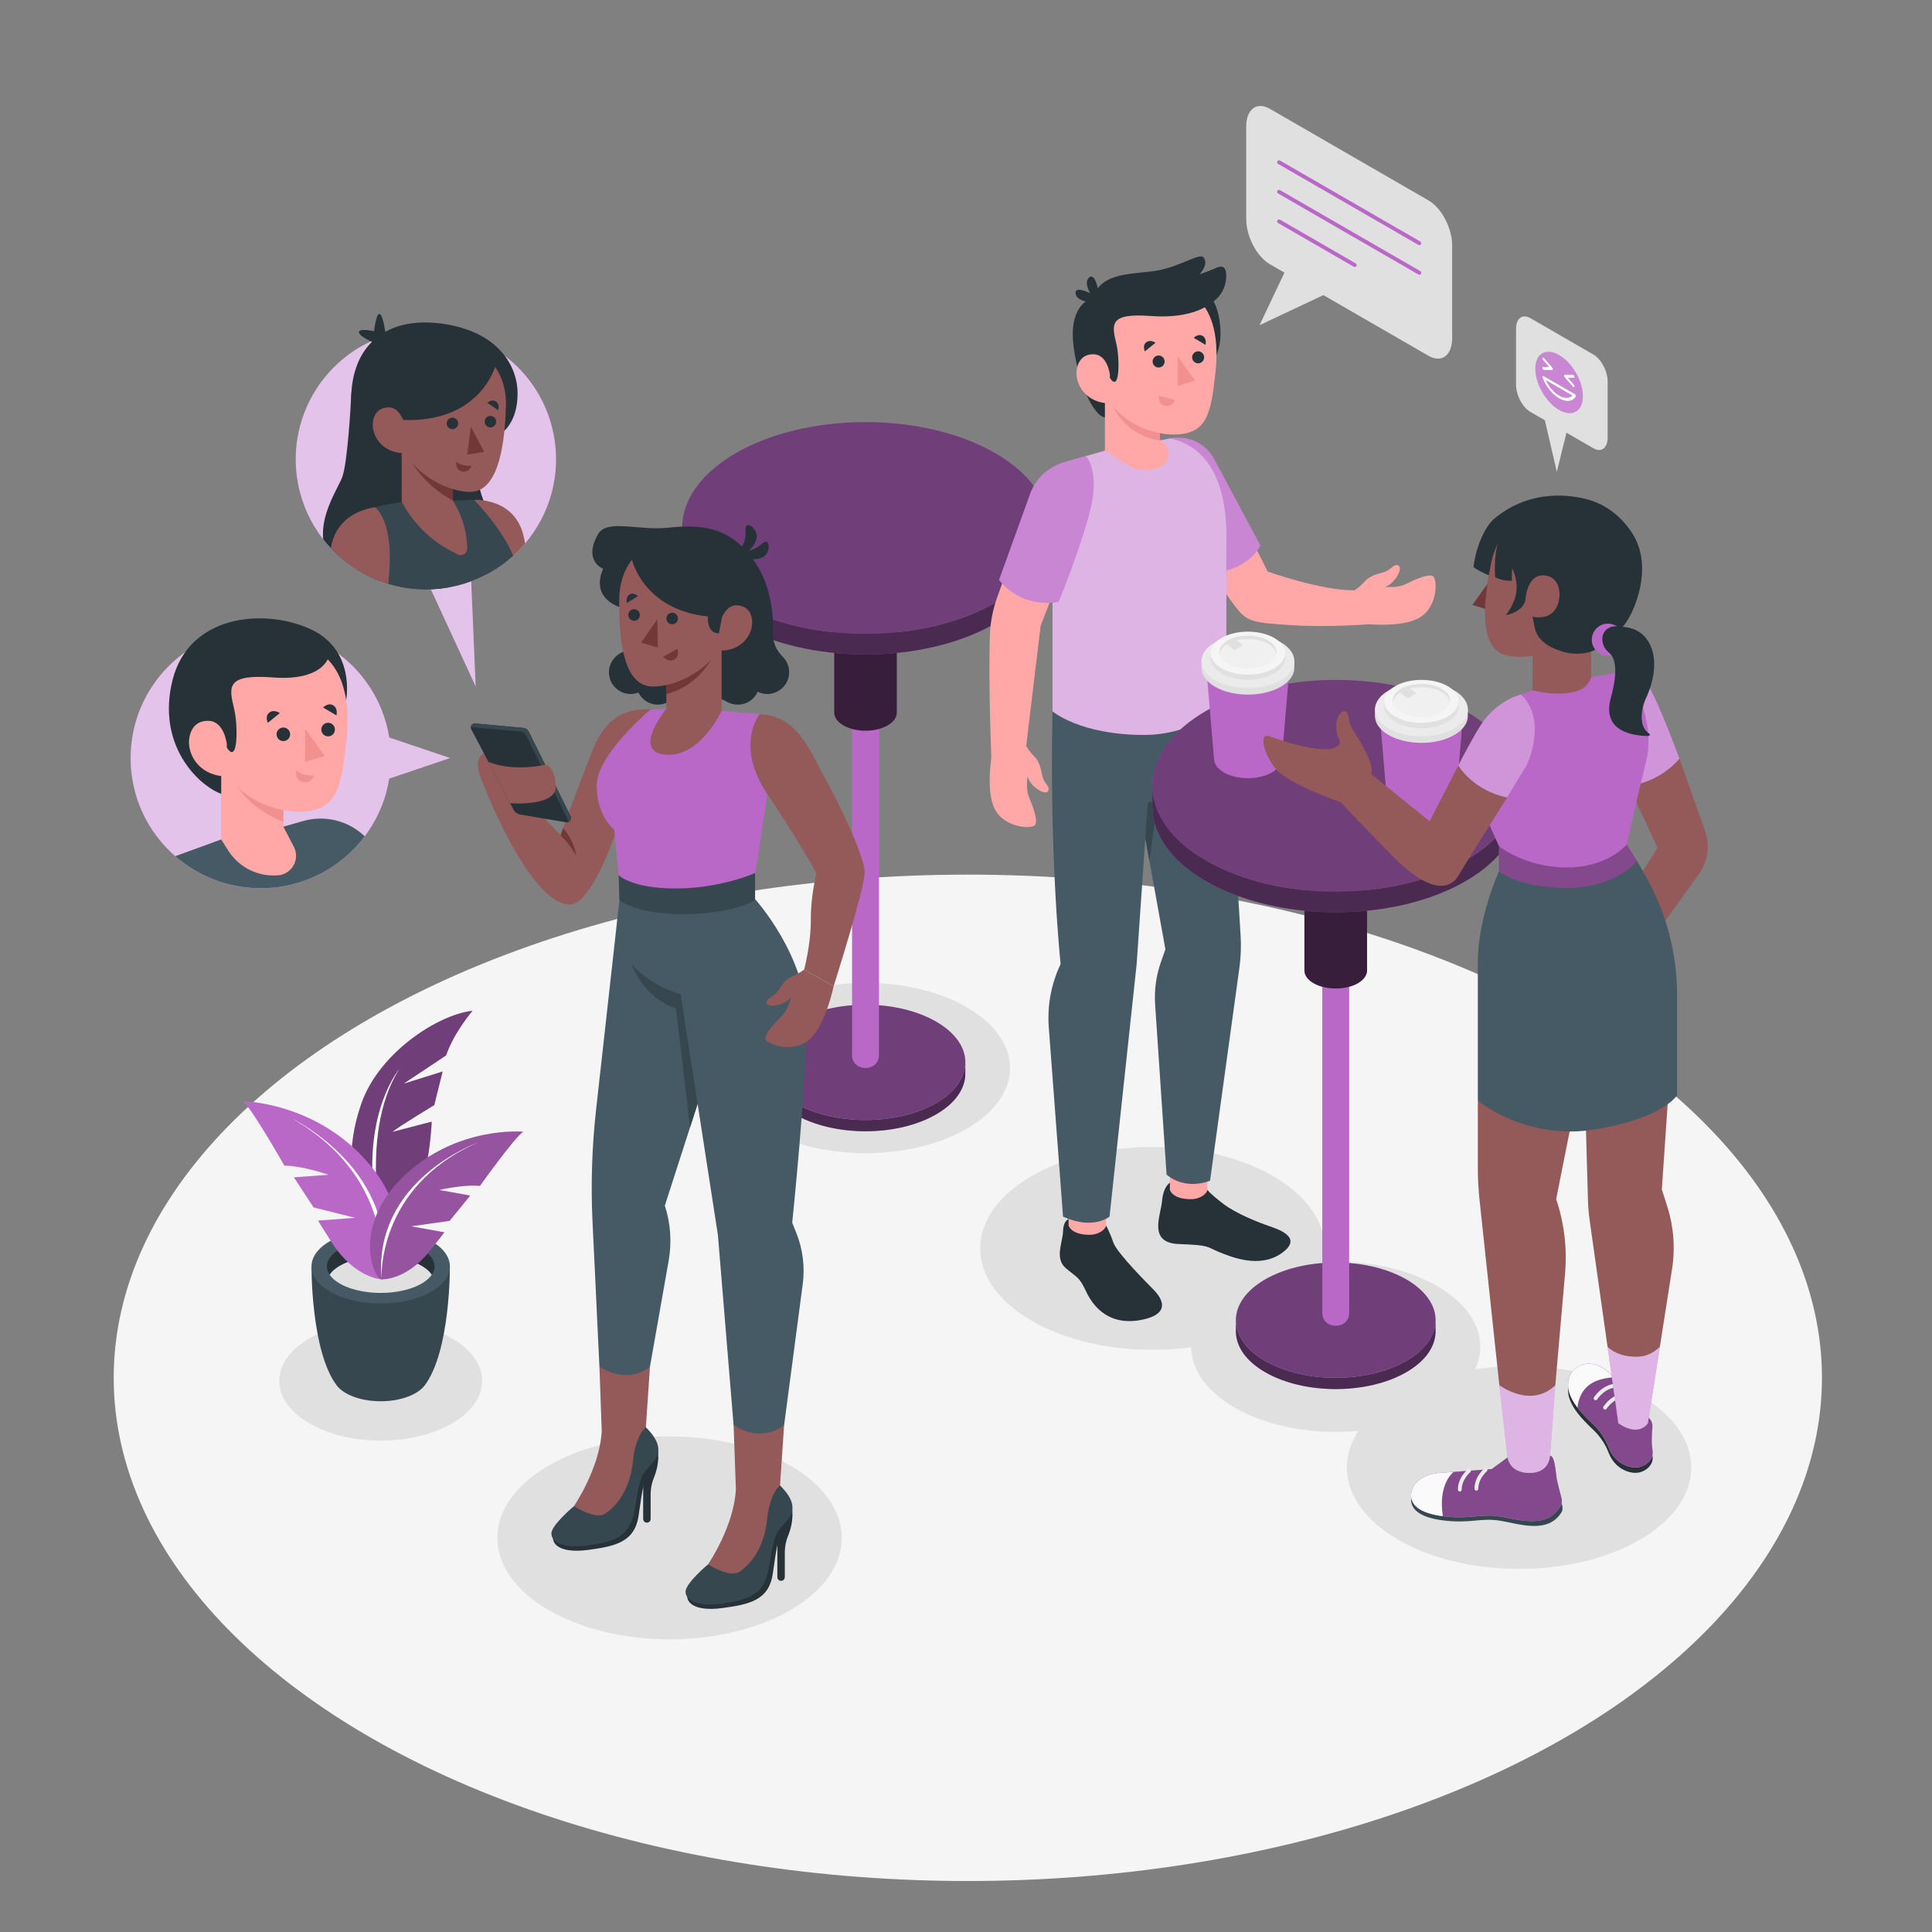 <?xml version="1.0" encoding="utf-8"?>
<!-- Generator: Adobe Illustrator 27.5.0, SVG Export Plug-In . SVG Version: 6.00 Build 0)  -->
<svg version="1.1" xmlns="http://www.w3.org/2000/svg" xmlns:xlink="http://www.w3.org/1999/xlink" x="0px" y="0px"
	 viewBox="0 0 500 500" style="enable-background:new 0 0 500 500;" xml:space="preserve">
<rect x="0" y="0" width="500" height="500" fill="#808080" stroke="none"/>
<g id="Floor">
	<ellipse style="fill:#F5F5F5;" cx="250.475" cy="356.579" rx="221.045" ry="130.228"/>
</g>
<g id="Shadows">
	<ellipse style="fill:#E0E0E0;" cx="98.524" cy="357.37" rx="26.256" ry="15.468"/>
	<ellipse style="fill:#E0E0E0;" cx="173.277" cy="397.995" rx="44.565" ry="26.256"/>
	<ellipse style="fill:#E0E0E0;" cx="298.233" cy="323.091" rx="44.565" ry="26.256"/>
	<ellipse style="fill:#E0E0E0;" cx="345.687" cy="348.533" rx="37.404" ry="22.037"/>
	<ellipse style="fill:#E0E0E0;" cx="393.129" cy="379.776" rx="44.565" ry="26.256"/>
	<ellipse style="fill:#E0E0E0;" cx="223.994" cy="276.398" rx="37.404" ry="22.037"/>
</g>
<g id="Table_1">
	<g>
		<g>
			<path style="fill:#BA68C8;" d="M242.264,285.491c-10.09,5.825-26.449,5.825-36.539,0c-10.09-5.826-10.09-15.27,0-21.096
				c10.09-5.825,26.449-5.825,36.539,0C252.354,270.22,252.354,279.665,242.264,285.491z"/>
			<path style="opacity:0.4;" d="M242.264,285.491c-10.09,5.825-26.449,5.825-36.539,0c-10.09-5.826-10.09-15.27,0-21.096
				c10.09-5.825,26.449-5.825,36.539,0C252.354,270.22,252.354,279.665,242.264,285.491z"/>
			<path style="fill:#BA68C8;" d="M242.264,285.491c-10.09,5.825-26.449,5.825-36.539,0c-5.045-2.913-7.568-6.73-7.568-10.548l0,0
				v3.132h0.009c0.095,3.744,2.61,7.471,7.558,10.328c10.09,5.826,26.449,5.826,36.539,0c5.163-2.981,7.677-6.909,7.556-10.816
				v-2.375C249.705,278.938,247.191,282.646,242.264,285.491z"/>
			<path style="opacity:0.6;" d="M242.264,285.491c-10.09,5.825-26.449,5.825-36.539,0c-5.045-2.913-7.568-6.73-7.568-10.548l0,0
				v3.132h0.009c0.095,3.744,2.61,7.471,7.558,10.328c10.09,5.826,26.449,5.826,36.539,0c5.163-2.981,7.677-6.909,7.556-10.816
				v-2.375C249.705,278.938,247.191,282.646,242.264,285.491z"/>
		</g>
		<g>
			<path style="fill:#BA68C8;" d="M220.514,177.868c0,42.744,0,16.035,0,58.779c0,12.13,0,24.26,0,36.39c0,4.479,6.96,4.486,6.96,0
				c0-42.744,0-83.038,0-95.169C227.474,173.389,220.514,173.382,220.514,177.868L220.514,177.868z"/>
		</g>
		<g>
			<path style="fill:#BA68C8;" d="M215.889,163.266v21.162l0,0c0,1.198,0.791,2.395,2.374,3.309c3.165,1.827,8.297,1.827,11.462,0
				c1.583-0.914,2.374-2.111,2.374-3.309v-21.162H215.889z"/>
			<path style="opacity:0.7;" d="M215.889,163.266v21.162l0,0c0,1.198,0.791,2.395,2.374,3.309c3.165,1.827,8.297,1.827,11.462,0
				c1.583-0.914,2.374-2.111,2.374-3.309v-21.162H215.889z"/>
		</g>
		<g>
			<ellipse style="fill:#BA68C8;" cx="223.994" cy="136.634" rx="47.455" ry="27.398"/>
			<ellipse style="opacity:0.4;" cx="223.994" cy="136.634" rx="47.455" ry="27.398"/>
			<path style="fill:#BA68C8;" d="M257.55,156.007c-18.532,10.7-48.579,10.699-67.111,0c-9.266-5.35-13.899-12.362-13.899-19.373
				l0,0v5.752h0.017c0.175,6.876,4.795,13.722,13.883,18.969c18.532,10.7,48.579,10.7,67.111,0
				c9.483-5.475,14.101-12.691,13.879-19.866v-4.363C271.217,143.973,266.599,150.783,257.55,156.007z"/>
			<path style="opacity:0.6;" d="M257.55,156.007c-18.532,10.7-48.579,10.699-67.111,0c-9.266-5.35-13.899-12.362-13.899-19.373l0,0
				v5.752h0.017c0.175,6.876,4.795,13.722,13.883,18.969c18.532,10.7,48.579,10.7,67.111,0c9.483-5.475,14.101-12.691,13.879-19.866
				v-4.363C271.217,143.973,266.599,150.783,257.55,156.007z"/>
		</g>
	</g>
</g>
<g id="Plant">
	<g>
		<g>
			<path style="fill:#BA68C8;" d="M99.767,323.704c0,0-14.559-14.217-6.273-38.033c4.644-13.348,20.029-23.149,28.793-24.071
				c0,0-4.754,5.478-6.847,11.546l-11.036,7.337l10.144-3.176l-2.16,8.683c0,0-9.436,5.705-10.833,6.95l10.171-2.658
				C111.726,290.282,110.946,314.866,99.767,323.704z"/>
			<path style="opacity:0.4;" d="M99.767,323.704c0,0-14.559-14.217-6.273-38.033c4.644-13.348,20.029-23.149,28.793-24.071
				c0,0-4.754,5.478-6.847,11.546l-11.036,7.337l10.144-3.176l-2.16,8.683c0,0-9.436,5.705-10.833,6.95l10.171-2.658
				C111.726,290.282,110.946,314.866,99.767,323.704z"/>
			<path style="fill:#FFFFFF;" d="M99.767,323.704c0,0-7.539-29.752,3.614-47.101C103.381,276.603,90.307,291.912,99.767,323.704z"
				/>
		</g>
		<path style="fill:#37474F;" d="M116.429,327.732l-17.813-0.223v-0.002l-0.091,0.001l-0.091-0.001v0.002l-17.813,0.223
			c0,0-0.197,21.945,6.561,30.874h0c1.866,2.374,6.242,4.04,11.343,4.04c5.11,0,9.491-1.672,11.352-4.052
			C116.626,349.657,116.429,327.732,116.429,327.732z"/>
		<ellipse style="fill:#455A64;" cx="98.524" cy="327.732" rx="17.905" ry="9.612"/>
		<g>
			<path style="fill:#263238;" d="M98.524,325.182c6.16,0,11.377,1.976,13.215,4.712c0.457-0.681,0.714-1.406,0.714-2.162
				c0-3.797-6.236-6.874-13.928-6.874c-7.692,0-13.928,3.078-13.928,6.874c0,0.756,0.257,1.482,0.714,2.162
				C87.148,327.158,92.364,325.182,98.524,325.182z"/>
			<g>
				<path style="fill:#E0E0E0;" d="M98.524,325.182c-6.16,0-11.377,1.976-13.214,4.712c1.838,2.736,7.054,4.712,13.214,4.712
					c6.16,0,11.377-1.976,13.215-4.712C109.901,327.158,104.685,325.182,98.524,325.182z"/>
			</g>
		</g>
		<g>
			<path style="fill:#BA68C8;" d="M98.743,331.082c0,0-6.9-0.268-12.819-9.432c-2.441-3.779-3.618-5.765-3.618-5.765l9.614-0.716
				l-10.771-2.692l-5.09-7.786l8.945-0.664c0,0-6.662-2.334-11.419-2.364c0,0-8.249-14.572-10.661-16.648
				c0,0,19.024,0.157,32.584,16.19C109.069,317.236,100.755,331.492,98.743,331.082z"/>
			<path style="fill:#FFFFFF;" d="M98.743,331.082c0,0,4.316-25.994-23.225-41.63C75.518,289.452,104.102,303.183,98.743,331.082z"
				/>
		</g>
		<g>
			<path style="fill:#BA68C8;" d="M98.743,331.082c0,0,6.251,0.408,12.454-7.303c2.558-3.18,3.807-4.861,3.807-4.861l-8.606-1.551
				l9.971-1.415l5.325-6.546l-8.008-1.441c0,0,6.231-1.478,10.525-1.058c0,0,8.814-12.37,11.186-14.016
				c0,0-17.179-1.649-30.923,11.539C90.731,317.618,96.89,331.263,98.743,331.082z"/>
			<path style="opacity:0.2;" d="M98.743,331.082c0,0,6.251,0.408,12.454-7.303c2.558-3.18,3.807-4.861,3.807-4.861l-8.606-1.551
				l9.971-1.415l5.325-6.546l-8.008-1.441c0,0,6.231-1.478,10.525-1.058c0,0,8.814-12.37,11.186-14.016
				c0,0-17.179-1.649-30.923,11.539C90.731,317.618,96.89,331.263,98.743,331.082z"/>
			<path style="fill:#FFFFFF;" d="M98.743,331.082c0,0-1.446-23.859,24.874-35.373C123.618,295.709,96.536,305.406,98.743,331.082z"
				/>
		</g>
	</g>
</g>
<g id="Character_2">
	<g>
		<g>
			<path style="fill:#263238;" d="M302.854,306.003c0,0-1.783,0.964-2.111,4.782c-0.328,3.818-3.76,10.893,4.392,11.174
				c8.152,0.281,7.02,0.715,10.339,2.054c3.32,1.338,10.508,4.339,16.225,0.297c5.717-4.042-0.88-6.189-3.263-7.004
				c-2.382-0.815-8.488-3.146-11.964-5.839c-3.477-2.692-4.019-3.543-4.019-3.543L302.854,306.003z"/>
			<path style="fill:#263238;" d="M276.586,315.465c0,0-1.399,0.402-1.47,3.209c-0.071,2.807-2.265,7.028,0.735,9.551
				s3.453,2.205,5.269,6.077c1.816,3.872,6.01,9.117,14.731,7.186c8.721-1.931,3.229-7.168,2.482-7.938
				c-0.747-0.77-9.257-9.209-10.191-11.961c-0.934-2.752-1.905-4.448-1.905-4.448L276.586,315.465z"/>
			<path style="fill:#FFA8A7;" d="M276.543,311.997v5.146c0,0,0.62,2.423,5.403,2.423c2.568,0,4.248-1.527,4.291-2.424v-5.65
				L276.543,311.997z"/>
			<path style="fill:#FFA8A7;" d="M302.76,302.781v5.146c0,0,0.62,2.423,5.403,2.423c2.568,0,4.248-1.527,4.291-2.424v-5.65
				L302.76,302.781z"/>
			<path style="fill:#455A64;" d="M317.385,182.542l3.685,59.523c0.174,2.807,0.068,5.624-0.316,8.41l-7.591,55.082
				c0,0-6.099,2.711-11.258-1.571l-2.96-44.033c-0.249-3.711,0.257-7.434,1.488-10.944l1.169-3.331l-10.649-59.004L317.385,182.542z
				"/>
			<path style="fill:#37474F;" d="M310.079,198.122c0,0-1.799,7.037-10.804,11.388l-1.806,13.269l-3.899-21.604L310.079,198.122z"/>
			<path style="fill:#455A64;" d="M313.013,184.944c0,0,1.263,11.275-7.439,18.565c-4.427,3.709-8.532,4.147-8.532,4.147
				l-2.876,41.843l-7.017,65.367c0,0-4.223,3.529-12.034,0l-3.69-48.992c-0.414-5.5,0.583-11.015,2.896-16.022l0.163-0.353
				c0,0-2.926-27.406-2.099-65.419L313.013,184.944z"/>
		</g>
		<g>
			<path style="fill:#FFA8A7;" d="M324.918,141.654l3.159,6.27c0,0,14.161,5.022,22.525,4.837l3.625,8.798
				c0,0-10.316,0.856-20.165,0.224c-9.849-0.632-11.315-0.879-14.224-4.626c-2.909-3.746-7.239-10.608-7.239-10.608L324.918,141.654
				z"/>
			<path style="fill:#FFA8A7;" d="M350.603,152.76c0,0,1.238-0.832,2.123-1.776c0.885-0.943,1.402-1.9,5.078-2.808
				c2.367-0.585,2.816-2.449,4.097-1.824c1.286,0.627-0.926,4.815-3.475,5.522c0,0,3.252,0.365,5.398-0.727
				c2.146-1.092,5.526-2.577,6.89-2.111c1.365,0.465,1.553,7.997-3.379,10.832c-4.931,2.836-15.102,1.5-15.102,1.5L350.603,152.76z"
				/>
		</g>
		<path style="fill:#BA68C8;" d="M302.884,113.442L302.884,113.442c4.555-0.913,9.17,1.267,11.358,5.365l11.96,22.395
			c0,0-3.212,6.828-13.602,7.166L302.884,113.442z"/>
		<path style="opacity:0.2;fill:#FFFFFF;" d="M302.884,113.442L302.884,113.442c4.555-0.913,9.17,1.267,11.358,5.365l11.96,22.395
			c0,0-3.212,6.828-13.602,7.166L302.884,113.442z"/>
		<path style="fill:#FFA8A7;" d="M272.905,152.727l-3.584,9.204l-3.748,31.117l-9.023,2.854c0,0-0.761-18.72-0.379-31.305
			c0.102-3.367,0.726-6.693,1.857-9.867l2.524-7.087L272.905,152.727z"/>
		<path style="fill:#BA68C8;" d="M285.953,116.629l-11.364,3.255l-2.203,31.727v32.47c0,0,7.069,6.118,23.833,6.118
			c12.395,0,21.165-7.657,21.165-7.657s0-37.228,0-40.888s1.451-24.626-14.5-28.212l-2.733,0.54L285.953,116.629z"/>
		<path style="opacity:0.5;fill:#FFFFFF;" d="M285.953,116.629l-11.364,3.255l-2.203,31.727v32.47c0,0,7.069,6.118,23.833,6.118
			c12.395,0,21.165-7.657,21.165-7.657s0-37.228,0-40.888s1.451-24.626-14.5-28.212l-2.733,0.54L285.953,116.629z"/>
		<path style="fill:#BA68C8;" d="M281.019,118.042c0,0,3.789,3.752,1.058,14.274c-2.732,10.522-8.106,23.435-8.106,23.435
			s-9.095,2.174-15.418-5.673l8.071-22.338c1.408-3.896,4.599-6.881,8.581-8.026L281.019,118.042z"/>
		<path style="opacity:0.2;fill:#FFFFFF;" d="M281.019,118.042c0,0,3.789,3.752,1.058,14.274
			c-2.732,10.522-8.106,23.435-8.106,23.435s-9.095,2.174-15.418-5.673l8.071-22.338c1.408-3.896,4.599-6.881,8.581-8.026
			L281.019,118.042z"/>
		<path style="fill:#FFA8A7;" d="M265.573,193.049c0,0,0.75,1.289,1.635,2.233c0.884,0.944,1.806,1.522,2.474,5.249
			c0.431,2.4,2.262,2.968,1.556,4.207c-0.709,1.243-4.745-1.235-5.286-3.825c0,0-0.575,3.222,0.376,5.434
			c0.951,2.212,2.214,5.681,1.661,7.013c-0.553,1.332-8.08,1.033-10.591-4.072c-2.511-5.104-0.521-15.168-0.521-15.168
			L265.573,193.049z"/>
		<g>
			<path style="fill:#263238;" d="M313.212,76.712c0,0,2.656,2.716,2.656,9.843c0,7.127-5.923,13.317-5.923,13.317V77.054
				L313.212,76.712z"/>
			<path style="fill:#263238;" d="M313.212,78.571c0,0,3.725-1.877,4.101-6.428c0.376-4.551-2.295-2.923-3.221-2.525
				c-0.925,0.398-3.673,1.399-3.673,1.399s2.537-2.637,1.027-4.398c-1.117-1.303-6.499,2.801-13.311,3.604
				c-6.812,0.803-13.345,0.74-15.258,6.832c0,0-6.58,1.323-5.003,12.851c1.577,11.528,6.012,18.184,8.079,18.081L313.212,78.571z"/>
			<g>
				<g>
					<g>
						<path style="fill:#FFA8A7;" d="M285.953,116.629l5.932,3.759c2.681,1.699,6.084,1.769,8.832,0.182l0,0
							c2.293-1.324,2.404-4.593,0.205-6.069l-0.772-0.518V97.579h-14.198V116.629z"/>
					</g>
				</g>
				<path style="fill:#F28F8F;" d="M300.151,113.982c-3.798-0.332-11.043-3.617-13.043-11.625v-4.777h13.043V113.982z"/>
				<path style="fill:#FFA8A7;" d="M303.459,74.305c0,0,13.51,0.514,11.073,22.265c-1.146,10.23-1.987,15.888-10.744,15.888
					c-8.757,0-21.671-6.597-20.838-24.161C283.784,70.733,303.459,74.305,303.459,74.305z"/>
				<polygon style="fill:#F28F8F;" points="304.822,92.239 304.822,99.872 309.291,98.499 				"/>
				<g>
					<path style="fill:#263238;" d="M298.294,93.559c0,0.859,0.696,1.555,1.555,1.555c0.859,0,1.555-0.696,1.555-1.555
						c0-0.859-0.696-1.555-1.555-1.555C298.99,92.004,298.294,92.7,298.294,93.559z"/>
					<path style="fill:#263238;" d="M308.522,92.475c0,0.859,0.696,1.555,1.555,1.555c0.859,0,1.555-0.696,1.555-1.555
						c0-0.859-0.696-1.555-1.555-1.555C309.218,90.92,308.522,91.616,308.522,92.475z"/>
					<path style="fill:#263238;" d="M311.972,89.237l-3.041-1.806c0,0,1.167-1.213,2.329-0.484
						C312.421,87.675,311.972,89.237,311.972,89.237z"/>
					<path style="fill:#263238;" d="M299.039,88.712l-2.743,2.232c0,0-0.736-1.514,0.348-2.353
						C297.728,87.751,299.039,88.712,299.039,88.712z"/>
				</g>
				<path style="fill:#F28F8F;" d="M304.113,103.502c0,0-5.547-1.431-4.188-1.121c0,0-0.286,2.206,1.562,2.627
					C303.334,105.43,304.113,103.502,304.113,103.502z"/>
				<path style="fill:#263238;" d="M313.212,78.571c0,0-4.308,4.039-15.365,3.211c-11.057-0.828-10.092,2.234-8.89,7.403
					c0.83,3.568,0.904,13.032-1.849,8.394h-5.469V86.647c0-7.716,6.255-13.97,13.97-13.97h11.314L313.212,78.571z"/>
				<path style="fill:#FFA8A7;" d="M287.243,97.02c0,0-0.554-5.234-4.186-5.334c-3.988-0.109-4.526,3.73-4.472,5.097
					c0.142,3.589,3.047,7.467,8.456,7.615L287.243,97.02z"/>
			</g>
			<path style="fill:#263238;" d="M282.877,77.054c0,0-2.798-3.714-1-5.251c1.797-1.538,2.625,4.835,2.625,4.835L282.877,77.054z"/>
			<path style="fill:#263238;" d="M283.114,78.282c0,0-4.649-0.064-4.763-2.426c-0.114-2.363,5.43,0.887,5.43,0.887L283.114,78.282z
				"/>
		</g>
	</g>
</g>
<g id="Table_2">
	<g>
		<g>
			<g>
				<ellipse style="fill:#BA68C8;" cx="345.687" cy="341.662" rx="25.837" ry="14.917"/>
				<ellipse style="opacity:0.4;" cx="345.687" cy="341.662" rx="25.837" ry="14.917"/>
				<path style="fill:#BA68C8;" d="M363.957,352.21c-10.09,5.825-26.449,5.825-36.539,0c-5.045-2.913-7.568-6.73-7.568-10.548h0
					v3.132h0.009c0.095,3.744,2.611,7.471,7.558,10.328c10.09,5.826,26.449,5.826,36.539,0c5.163-2.981,7.677-6.91,7.556-10.816
					v-2.375C371.398,345.658,368.884,349.365,363.957,352.21z"/>
				<path style="opacity:0.6;" d="M363.957,352.21c-10.09,5.825-26.449,5.825-36.539,0c-5.045-2.913-7.568-6.73-7.568-10.548h0
					v3.132h0.009c0.095,3.744,2.611,7.471,7.558,10.328c10.09,5.826,26.449,5.826,36.539,0c5.163-2.981,7.677-6.91,7.556-10.816
					v-2.375C371.398,345.658,368.884,349.365,363.957,352.21z"/>
			</g>
			<g>
				<path style="fill:#BA68C8;" d="M342.207,244.587c0,42.744,0,16.035,0,58.779c0,12.13,0,24.26,0,36.39c0,4.479,6.96,4.486,6.96,0
					c0-42.744,0-83.038,0-95.168C349.167,240.109,342.207,240.101,342.207,244.587L342.207,244.587z"/>
			</g>
			<g>
				<path style="fill:#BA68C8;" d="M337.582,229.985v21.162l0,0c0,1.198,0.791,2.395,2.374,3.309c3.165,1.828,8.297,1.828,11.462,0
					c1.583-0.914,2.374-2.111,2.374-3.309v-21.162H337.582z"/>
				<path style="opacity:0.7;" d="M337.582,229.985v21.162l0,0c0,1.198,0.791,2.395,2.374,3.309c3.165,1.828,8.297,1.828,11.462,0
					c1.583-0.914,2.374-2.111,2.374-3.309v-21.162H337.582z"/>
			</g>
			<g>
				<ellipse style="fill:#BA68C8;" cx="345.687" cy="203.353" rx="47.455" ry="27.398"/>
				<ellipse style="opacity:0.4;" cx="345.687" cy="203.353" rx="47.455" ry="27.398"/>
				<path style="fill:#BA68C8;" d="M379.243,222.726c-18.532,10.699-48.579,10.699-67.111,0
					c-9.266-5.35-13.899-12.362-13.899-19.373h0v5.752h0.017c0.175,6.876,4.795,13.722,13.883,18.968
					c18.532,10.7,48.579,10.7,67.111,0c9.483-5.475,14.101-12.691,13.879-19.866v-4.363
					C392.91,210.692,388.292,217.502,379.243,222.726z"/>
				<path style="opacity:0.6;" d="M379.243,222.726c-18.532,10.699-48.579,10.699-67.111,0c-9.266-5.35-13.899-12.362-13.899-19.373
					h0v5.752h0.017c0.175,6.876,4.795,13.722,13.883,18.968c18.532,10.7,48.579,10.7,67.111,0
					c9.483-5.475,14.101-12.691,13.879-19.866v-4.363C392.91,210.692,388.292,217.502,379.243,222.726z"/>
			</g>
		</g>
		<g>
			<path style="fill:#BA68C8;" d="M333.616,174.041h-10.62h-10.701l1.913,22.571h0.008c0.112,1.202,0.954,2.385,2.544,3.304
				c3.422,1.976,8.971,1.976,12.394,0c1.59-0.918,2.432-2.102,2.544-3.304h0.006L333.616,174.041z"/>
			<g>
				<path style="fill:#E0E0E0;" d="M334.98,172.808v-1.788h-0.421c-0.528-1.137-1.554-2.214-3.1-3.106
					c-4.696-2.711-12.309-2.711-17.005,0c-1.546,0.893-2.572,1.969-3.1,3.106h-0.422v1.802c0,1.777,1.174,3.553,3.522,4.909
					c4.696,2.711,12.309,2.711,17.005,0C333.813,176.372,334.986,174.589,334.98,172.808z"/>
				<path style="fill:#EBEBEB;" d="M331.459,176.034c-4.696,2.711-12.309,2.711-17.005,0c-4.696-2.711-4.696-7.107,0-9.818
					c4.696-2.711,12.309-2.711,17.005,0C336.155,168.927,336.155,173.323,331.459,176.034z"/>
				<path style="fill:#E0E0E0;" d="M332.59,170.381v-1.433h-0.337c-0.423-0.911-1.245-1.774-2.484-2.489
					c-3.762-2.172-9.863-2.172-13.625,0c-1.239,0.715-2.061,1.578-2.484,2.489h-0.338v1.444c0,1.424,0.941,2.847,2.822,3.933
					c3.763,2.172,9.863,2.172,13.625,0C331.655,173.237,332.595,171.808,332.59,170.381z"/>
				<path style="fill:#F5F5F5;" d="M329.769,172.966c-3.763,2.172-9.863,2.172-13.625,0c-3.763-2.172-3.763-5.694,0-7.867
					c3.762-2.172,9.863-2.172,13.625,0C333.532,167.272,333.532,170.794,329.769,172.966z"/>
				<path style="fill:#F0F0F0;" d="M328.197,171.819c-2.889,1.671-7.589,1.671-10.489,0c-2.803-1.617-2.9-4.204-0.291-5.875
					c0.097-0.065,0.194-0.129,0.291-0.183c0.604-0.345,1.294-0.625,2.027-0.83c2.76-0.765,6.177-0.496,8.462,0.83
					C331.097,167.432,331.097,170.148,328.197,171.819z"/>
				<path style="fill:#E0E0E0;" d="M317.711,166.624c2.897-1.672,7.594-1.672,10.49,0c1.259,0.727,1.969,1.65,2.134,2.598
					c0.215-1.235-0.496-2.513-2.134-3.458c-2.897-1.672-7.594-1.672-10.49,0c-1.638,0.946-2.348,2.224-2.134,3.458
					C315.742,168.274,316.452,167.351,317.711,166.624z"/>
				<path style="fill:#E0E0E0;" d="M321.676,166.915l-2.156,1.369l-2.102-1.509v-0.83c0.097-0.065,0.194-0.129,0.291-0.183
					c0.604-0.345,1.294-0.625,2.027-0.83v0.625L321.676,166.915z"/>
			</g>
		</g>
		<g>
			<path style="fill:#BA68C8;" d="M378.519,186.526h-10.62h-10.701l1.913,22.571h0.008c0.112,1.202,0.954,2.385,2.544,3.304
				c3.422,1.976,8.971,1.976,12.394,0c1.59-0.918,2.432-2.102,2.544-3.304h0.006L378.519,186.526z"/>
			<g>
				<path style="fill:#E0E0E0;" d="M379.882,185.293v-1.788h-0.421c-0.528-1.137-1.554-2.214-3.1-3.106
					c-4.696-2.711-12.309-2.711-17.005,0c-1.546,0.893-2.572,1.969-3.1,3.106h-0.422v1.802c0,1.777,1.174,3.553,3.522,4.909
					c4.696,2.711,12.309,2.711,17.005,0C378.716,188.857,379.889,187.074,379.882,185.293z"/>
				<ellipse style="fill:#EBEBEB;" cx="367.859" cy="183.61" rx="12.024" ry="6.942"/>
				<path style="fill:#E0E0E0;" d="M377.493,182.866v-1.433h-0.337c-0.423-0.911-1.245-1.774-2.484-2.489
					c-3.763-2.172-9.863-2.172-13.625,0c-1.239,0.715-2.061,1.578-2.484,2.489h-0.338v1.444c0,1.424,0.941,2.847,2.822,3.933
					c3.763,2.172,9.863,2.172,13.625,0C376.558,185.722,377.498,184.294,377.493,182.866z"/>
				<path style="fill:#F5F5F5;" d="M374.672,185.451c-3.763,2.172-9.863,2.172-13.625,0c-3.763-2.172-3.763-5.694,0-7.867
					c3.763-2.172,9.863-2.172,13.625,0C378.435,179.757,378.435,183.279,374.672,185.451z"/>
				<path style="fill:#F0F0F0;" d="M373.1,184.304c-2.889,1.671-7.589,1.671-10.489,0c-2.803-1.617-2.9-4.204-0.291-5.875
					c0.097-0.065,0.194-0.129,0.291-0.183c0.604-0.345,1.294-0.625,2.027-0.83c2.76-0.765,6.177-0.496,8.462,0.83
					C376,179.917,376,182.634,373.1,184.304z"/>
				<path style="fill:#E0E0E0;" d="M362.614,179.11c2.897-1.672,7.594-1.672,10.49,0c1.259,0.727,1.969,1.65,2.134,2.598
					c0.215-1.235-0.496-2.513-2.134-3.458c-2.897-1.672-7.594-1.672-10.49,0c-1.638,0.946-2.348,2.224-2.134,3.458
					C360.645,180.759,361.355,179.836,362.614,179.11z"/>
				<path style="fill:#E0E0E0;" d="M366.579,179.4l-2.156,1.369l-2.102-1.509v-0.83c0.097-0.065,0.194-0.129,0.291-0.183
					c0.604-0.345,1.294-0.625,2.027-0.83v0.625L366.579,179.4z"/>
			</g>
		</g>
	</g>
</g>
<g id="Character_3">
	<g>
		<path style="fill:#945959;" d="M434.634,196.317l6.611,18.659c1.346,3.8,0.744,8.019-1.612,11.29l-10.048,13.949l-7.182-10.467
			l6.575-10.342l-5.872-12.629v-4.907L434.634,196.317z"/>
		<path style="fill:#BA68C8;" d="M419.017,174.041c0,0,5.036-0.497,7.599,3.499c2.564,3.996,8.017,18.778,8.017,18.778
			s-4.438,5.858-12.711,6.971L419.017,174.041z"/>
		<path style="opacity:0.3;fill:#FFFFFF;" d="M419.017,174.041c0,0,5.036-0.497,7.599,3.499c2.564,3.996,8.017,18.778,8.017,18.778
			s-4.438,5.858-12.711,6.971L419.017,174.041z"/>
		<g>
			<g>
				<path style="fill:#263238;" d="M427.42,377.261c-0.632,1.379-2.353,2.514-4.15,2.514c-1.796,0-5.331-1.025-6.969-5.234
					c-1.638-4.209-4.254-6.106-4.945-6.84c-1.049-1.117-5.075-4.755-5.498-8.606c-0.027,0.242-0.042,0.494-0.042,0.758
					c0,4.084,4.433,8.073,5.54,9.252c0.69,0.734,3.306,2.632,4.945,6.84c1.639,4.209,5.173,5.234,6.969,5.234
					c1.796,0,3.518-1.135,4.15-2.514c0.364-0.795,0.326-1.326,0.23-2.11C427.605,376.776,427.539,377.003,427.42,377.261z"/>
			</g>
			<g>
				<path style="fill:#BA68C8;" d="M426.694,366.92l0.211,0.233c0.537,0.593,0.803,1.377,0.733,2.174
					c-0.076,0.872-0.159,2.124-0.159,3.475c0,2.521,0.573,3.08-0.059,4.459c-0.632,1.379-2.353,2.514-4.15,2.514
					c-1.796,0-5.331-1.025-6.969-5.234c-1.639-4.209-4.255-6.106-4.945-6.84c-1.108-1.179-5.541-5.168-5.541-9.252
					s3.383-5.533,5.404-5.533c2.021,0,4.715,1.188,6.811,4.219C420.127,360.166,426.694,366.92,426.694,366.92z"/>
			</g>
			<g style="opacity:0.3;">
				<path d="M426.694,366.92l0.211,0.233c0.537,0.593,0.803,1.377,0.733,2.174c-0.076,0.872-0.159,2.124-0.159,3.475
					c0,2.521,0.573,3.08-0.059,4.459c-0.632,1.379-2.353,2.514-4.15,2.514c-1.796,0-5.331-1.025-6.969-5.234
					c-1.639-4.209-4.255-6.106-4.945-6.84c-1.108-1.179-5.541-5.168-5.541-9.252s3.383-5.533,5.404-5.533
					c2.021,0,4.715,1.188,6.811,4.219C420.127,360.166,426.694,366.92,426.694,366.92z"/>
			</g>
			<path style="fill:#EBEBEB;" d="M412.941,362.38c-0.09,0-0.181-0.024-0.263-0.076c-0.23-0.145-0.299-0.45-0.154-0.68
				c0.101-0.16,2.531-3.927,6.678-3.506c0.271,0.028,0.468,0.27,0.441,0.541c-0.028,0.271-0.273,0.464-0.541,0.441
				c-3.553-0.364-5.723,3.017-5.745,3.051C413.265,362.299,413.104,362.38,412.941,362.38z"/>
			<path style="fill:#EBEBEB;" d="M415.384,364.795c-0.09,0-0.181-0.024-0.263-0.076c-0.23-0.145-0.299-0.45-0.154-0.68
				c0.102-0.161,2.526-3.925,6.678-3.506c0.271,0.028,0.468,0.27,0.441,0.541s-0.27,0.465-0.541,0.441
				c-3.546-0.366-5.723,3.017-5.745,3.051C415.708,364.713,415.548,364.795,415.384,364.795z"/>
			<path style="fill:#FAFAFA;" d="M417.516,356.467c-2.01-2.525-4.435-3.551-6.296-3.551c-2.021,0-5.404,1.45-5.404,5.533
				c0,2.1,1.173,4.172,2.462,5.853c0.045-0.921,0.486-5.107,4.738-6.868C414.533,356.806,416.092,356.539,417.516,356.467z"/>
			<path style="fill:#945959;" d="M431.48,312.199l-1.4-4.386l2.525-36.903l-22.562,7.542l0.924,32.259
				c0.049,1.707,0.193,3.41,0.432,5.101l4.639,32.789c0.811,0.798,3.097,2.572,7.433,2.572c2.953,0,4.909-1.358,6.105-2.64
				l3.152-20.117C433.578,322.987,433.15,317.434,431.48,312.199z"/>
			<path style="fill:#BA68C8;" d="M423.47,351.173c-4.336,0-6.622-1.774-7.433-2.572l2.793,19.739c5.439,3.722,7.642,0,7.642,0
				l3.103-19.808C428.38,349.815,426.424,351.173,423.47,351.173z"/>
			<path style="opacity:0.5;fill:#FFFFFF;" d="M423.47,351.173c-4.336,0-6.622-1.774-7.433-2.572l2.793,19.739
				c5.439,3.722,7.642,0,7.642,0l3.103-19.808C428.38,349.815,426.424,351.173,423.47,351.173z"/>
		</g>
		<g>
			<path style="fill:#BA68C8;" d="M390.153,377.182l-4.091,3.002c0,0-10.384,0.805-13.308,0.978
				c-2.924,0.173-6.617,1.514-7.417,4.686c-0.696,2.759,0.82,5.617,8.071,6.54c7.25,0.923,9.749-0.769,14.998,0.123
				c4.97,0.844,11.994,3.137,15.447-2.682c0.365-0.615,0.465-1.355,0.283-2.046c-0.393-1.489-1.106-4.236-1.271-5.201
				c-0.23-1.35-0.436-5.858-1.716-5.858C399.868,376.725,390.153,377.182,390.153,377.182z"/>
			<path style="opacity:0.3;" d="M390.153,377.182l-4.091,3.002c0,0-10.384,0.805-13.308,0.978
				c-2.924,0.173-6.617,1.514-7.417,4.686c-0.696,2.759,0.82,5.617,8.071,6.54c7.25,0.923,9.749-0.769,14.998,0.123
				c4.97,0.844,11.994,3.137,15.447-2.682c0.365-0.615,0.465-1.355,0.283-2.046c-0.393-1.489-1.106-4.236-1.271-5.201
				c-0.23-1.35-0.436-5.858-1.716-5.858C399.868,376.725,390.153,377.182,390.153,377.182z"/>
			<path style="fill:#37474F;" d="M404.163,388.982c-0.058,0.296-0.155,0.584-0.311,0.847c-3.453,5.819-10.477,3.526-15.447,2.682
				c-5.249-0.892-7.747,0.8-14.998-0.123c-5.766-0.734-7.898-2.692-8.183-4.851c-0.325,2.559,1.467,5.074,8.183,5.929
				c7.25,0.923,9.749-0.769,14.998,0.123c4.97,0.844,12.334,3.477,15.787-2.342C404.538,390.664,404.34,389.673,404.163,388.982z"/>
			<path style="fill:#BA68C8;" d="M388.026,358.482l2.126,18.699c0,0,0.413,4.027,5.688,4.027s5.307-4.484,5.307-4.484l1.365-18.242
				H388.026z"/>
			<path style="opacity:0.5;fill:#FFFFFF;" d="M388.026,358.482l2.126,18.699c0,0,0.413,4.027,5.688,4.027s5.307-4.484,5.307-4.484
				l1.365-18.242H388.026z"/>
			<path style="fill:#945959;" d="M382.457,284.963v17.165c0,2.815,0.15,5.628,0.449,8.428l5.121,47.927c0,0,8.143,6.157,14.487,0
				l2.519-28.891c0.567-6.506-0.215-13.06-2.298-19.25l0,0l5.048-25.379H382.457z"/>
			<path style="fill:#FAFAFA;" d="M376.227,380.925c-1.452,0.105-2.714,0.193-3.473,0.237c-2.924,0.173-6.617,1.514-7.417,4.686
				c-0.696,2.759,0.82,5.617,8.071,6.54C372.095,383.831,376.226,380.925,376.227,380.925z"/>
			<path style="fill:#EBEBEB;" d="M377.796,386c-0.272,0-0.493-0.221-0.493-0.493c0-3.111,2.449-5.166,2.554-5.251
				c0.209-0.172,0.519-0.144,0.693,0.067c0.173,0.209,0.144,0.521-0.065,0.694c-0.022,0.019-2.195,1.853-2.195,4.491
				C378.289,385.779,378.068,386,377.796,386z"/>
			<path style="fill:#EBEBEB;" d="M382.09,385.771c-0.272,0-0.493-0.221-0.493-0.493c0-3.111,2.449-5.165,2.554-5.251
				c0.209-0.172,0.519-0.144,0.693,0.067c0.173,0.209,0.144,0.521-0.065,0.694c-0.022,0.019-2.195,1.853-2.195,4.49
				C382.583,385.55,382.363,385.771,382.09,385.771z"/>
		</g>
		<path style="fill:#455A64;" d="M387.934,225.441c0,0-5.477,12.097-5.477,23.474c0,11.377,0,35.936,0,35.936
			s12.453,10.393,30.301,7.451c17.848-2.942,21.263-8.854,21.263-8.854v-26.032c0-10.671-2.76-21.16-8.012-30.449l-2.389-4.226
			L387.934,225.441z"/>
		<path style="fill:#BA68C8;" d="M387.934,218.994v6.448c0,0,4.838,4.308,17.656,4.308c12.819,0,18.03-7.009,18.03-7.009
			l-2.647-4.18L387.934,218.994z"/>
		<path style="opacity:0.3;" d="M387.934,218.994v6.448c0,0,4.838,4.308,17.656,4.308c12.819,0,18.03-7.009,18.03-7.009l-2.647-4.18
			L387.934,218.994z"/>
		<path style="fill:#BA68C8;" d="M396.64,178.636l-4.616,1.635l-7.961,17.267v12.805l3.871,8.65c0,0,6.769,5.504,17.485,5.504
			c10.816,0,15.554-5.938,15.554-5.938s2.94-13.09,5.039-21.456c2.099-8.366-1.512-20.048-6.994-23.063l-7.245,1.192L396.64,178.636
			z"/>
		<path style="fill:#945959;" d="M390.047,206.388c0,0-10.929,17.307-12.627,20.272c-1.698,2.965-6.573,5.502-16.942-5.019
			c-10.369-10.521-13.483-13.992-13.483-13.992s-13.619-4.762-16.797-8.596c-3.177-3.834-4.436-9.439-1.816-8.553
			c2.62,0.886,16.86,6.028,18.47,1.655c0,0-1.04-1.992-1.04-4.156c0-2.164,0.937-3.926,2.151-3.926c1.214,0,0.851,2.17,1.703,3.926
			c0.852,1.756,6.147,8.962,5.245,12.378l15.074,12.171l7.435-14.452L390.047,206.388z"/>
		<path style="fill:#945959;" d="M408.226,178.81c-5.239,1.669-11.586-0.174-11.586-0.174v-17.715h15.132v14.312
			C411.772,175.233,411.184,177.868,408.226,178.81z"/>
		<polygon style="fill:#703838;" points="385.753,149.994 385.753,157.999 381.066,156.56 		"/>
		<path style="fill:#263238;" d="M410.447,129.159c-3.122-0.815-14.03-3.032-23.729,5.071c-2.144,1.791-4.604,6.56-5.395,12.521
			c0,0,0.879,0.803,3.973,2.147L410.447,129.159z"/>
		<path style="fill:#945959;" d="M403.619,132.446c-4.767-0.524-15.193,1.019-17.733,13.361c-2.54,12.342-2.475,22.144,3.86,23.779
			c6.335,1.634,21.79-1.382,25.566-17.307C419.087,136.355,408.268,132.957,403.619,132.446z"/>
		<path style="fill:#263238;" d="M390.441,135.452c0,0-1.648,6.467,0.877,11.543c1.297,2.607,1.592,5.671,0.546,8.405
			c-0.514,1.343-1.22,2.696-2.187,3.785c0,0,5.225-0.714,5.225-4.983c0,0,1.684,4.392,2.118,7.425
			c0.434,3.033,2.252,5.587,7.904,7.151c2.745,0.76,6.259,0.409,8.069-0.716c0,0,5.535-3.771,7.756-6.852
			c2.222-3.082,7.029-14.024,2.041-22.588C417.801,130.057,405.151,122.885,390.441,135.452z"/>
		<path style="fill:#945959;" d="M394.901,154.202c0,0,0.627-5.253,4.278-5.304c4.009-0.057,4.499,3.809,4.426,5.181
			c-0.19,3.605-2.376,7.119-8.704,5.106V154.202z"/>
		<path style="fill:#BA68C8;" d="M420.278,165.56c0,2.298-1.863,4.16-4.16,4.16s-4.16-1.863-4.16-4.16c0-2.298,1.863-4.16,4.16-4.16
			S420.278,163.262,420.278,165.56z"/>
		<path style="fill:#263238;" d="M416.481,168.975c-0.814-0.667-1.448-1.545-1.678-2.572c-0.358-1.596,0.135-2.638,0.759-3.295
			c0.653-0.687,1.593-1.021,2.542-1.015c1.089,0.007,2.932,0.119,4.6,0.698c4.384,1.521,7.806,7.942,3.229,18.012
			c-1.359,2.99-1.741,7.421,0.85,9.037c0.299,0.186,0.173,0.638-0.179,0.635c-3.829-0.026-12.145-1.065-9.727-9.846
			C419.019,172.846,417.741,170.009,416.481,168.975z"/>
		<path style="fill:#263238;" d="M390.441,135.452c0,0-4.207,3.137-3.502,13.94c0,0,2.474,1.215,4.359,0.845
			c0,0-0.427-5.844,1.889-10.367L390.441,135.452z"/>
		<path style="fill:#BA68C8;" d="M392.024,180.271c0,0-5.273,1.898-8.714,7.239c-2.376,3.687-5.889,10.586-5.889,10.586
			s3.719,6.485,12.627,8.291c0,0,3.632-6.16,4.677-7.678c1.044-1.518,5.605-12.858-1.152-18.987L392.024,180.271z"/>
		<path style="opacity:0.3;fill:#FFFFFF;" d="M392.024,180.271c0,0-5.273,1.898-8.714,7.239c-2.376,3.687-5.889,10.586-5.889,10.586
			s3.719,6.485,12.627,8.291c0,0,3.632-6.16,4.677-7.678c1.044-1.518,5.605-12.858-1.152-18.987L392.024,180.271z"/>
	</g>
</g>
<g id="Character_1">
	<g>
		<g>
			<path style="fill:#263238;" d="M170.358,376.812v0.139c0,1.921-0.444,3.802-1.172,5.58c-0.425,1.038-0.804,2.496-0.804,4.399
				v6.171c0,0.533-0.432,0.965-0.965,0.965l0,0c-0.533,0-0.965-0.432-0.965-0.965v-9.509L170.358,376.812z"/>
			<path style="fill:#263238;" d="M167.2,370.515c0,0-3.306,2.433-3.306,8.883c0,6.45-4.795,12.114-7.223,13.569
				c-2.428,1.455-7.818-2.021-7.818-2.021s-5.734,4.869-5.734,7.06s2.804,3.987,9.281,3.085c6.477-0.902,11.857-1.834,12.868-8.84
				c1.184-8.205,1.223-9.248,3.694-11.948C171.432,377.602,170.492,372.006,167.2,370.515z"/>
			<path style="fill:#945959;" d="M168.214,353.67l-1.062,15.7c0,0-0.864,24.362-12.549,24.362c0,0-5.803,0-6.08,0s0-3.931,0-3.931
				s6.71-9.768,7.203-19.469l-0.596-16.663H168.214z"/>
			<path style="fill:#37474F;" d="M167.152,369.371c0,0-2.676,1.927-3.357,8.883c-0.76,7.766-4.868,12.114-7.334,13.569
				c-2.466,1.455-7.938-2.021-7.938-2.021s-5.822,4.869-5.822,7.06c0,2.191,2.847,3.987,9.423,3.085
				c6.576-0.902,10.888-2.062,12.098-9.041c1.21-6.979,1.242-8.614,3.751-11.314C170.48,376.891,172.113,374.374,167.152,369.371z"
				/>
		</g>
		<path style="fill:#455A64;" d="M160.304,232.981l-6.04,54.219c-1.073,9.63-1.38,19.33-0.919,29.009l1.784,37.461
			c0,0,6.968,4.934,13.085,0l4.842-27.447c0.837-4.748,0.494-9.628-1.001-14.212l0,0l11.067-34.336l-5.346-43.585L160.304,232.981z"
			/>
		<path style="fill:#37474F;" d="M163.431,249.502c0,0,2.958,8.668,11.502,11.459l3.656,30.777l4.533-14.062l-3.456-28.174H163.431z
			"/>
		<g>
			<path style="fill:#263238;" d="M205.081,391.861V392c0,1.921-0.444,3.802-1.172,5.58c-0.425,1.038-0.804,2.496-0.804,4.399v6.171
				c0,0.533-0.432,0.965-0.965,0.965l0,0c-0.533,0-0.965-0.432-0.965-0.965v-9.509L205.081,391.861z"/>
			<path style="fill:#263238;" d="M201.923,385.565c0,0-3.306,2.433-3.306,8.883c0,6.45-4.795,12.114-7.223,13.569
				c-2.428,1.455-7.818-2.021-7.818-2.021s-5.734,4.869-5.734,7.06c0,2.191,2.804,3.987,9.281,3.085
				c6.477-0.902,11.857-1.834,12.868-8.841c1.184-8.205,1.223-9.248,3.694-11.948C206.155,392.652,205.215,387.056,201.923,385.565z
				"/>
			<path style="fill:#945959;" d="M202.936,368.72l-1.062,15.7c0,0-0.864,24.362-12.549,24.362c0,0-5.803,0-6.08,0s0-3.931,0-3.931
				s6.71-9.768,7.203-19.469l-0.596-16.662H202.936z"/>
			<path style="fill:#37474F;" d="M201.874,384.421c0,0-2.676,1.927-3.357,8.883c-0.76,7.766-4.868,12.114-7.334,13.569
				c-2.466,1.455-7.938-2.021-7.938-2.021s-5.822,4.869-5.822,7.06s2.847,3.987,9.423,3.085c6.576-0.902,10.888-2.062,12.098-9.041
				c1.21-6.979,1.242-8.614,3.751-11.314C205.203,391.941,206.835,389.424,201.874,384.421z"/>
		</g>
		<path style="fill:#455A64;" d="M195.419,232.699c0,0,13.319,14.693,13.319,31.367c0,16.674-3.714,52.362-3.714,52.362l1.058,2.645
			c1.685,4.213,2.258,8.77,1.666,13.254l-4.813,36.458c0,0-5.449,4.978-13.085,0l-4.051-49.138l-9.653-62.382
			c0,0-7.064-1.543-12.716-7.763v-17.163L195.419,232.699z"/>
		<path style="fill:#37474F;" d="M160.1,226.49l0.204,6.491c0,0,4.106,3.607,16.675,3.607c12.569,0,18.44-3.607,18.44-3.607
			l-0.004-7.03L160.1,226.49z"/>
		<path style="fill:#945959;" d="M168.304,183.499c-2.704,0.31-10.374-0.782-14.813,10.356c-4.439,11.138-8.403,22.303-8.403,22.303
			l-8.149-8.451c0,0-9.536-14.306-11.799-12.725c-2.263,1.58-1.448,4.161-0.806,5.993c0.642,1.832,3.022,7.583,3.807,9.153
			c0.785,1.57,10.55,23.961,19.319,23.961c5.869,0,12.311-19.788,12.311-19.788L168.304,183.499z"/>
		<path style="fill:#BA68C8;" d="M198.746,204.046c-0.065,0.464-0.129,0.927-0.194,1.38c-2.027,14.337-3.137,20.525-3.137,20.525
			s-8.98,3.989-20.482,3.989s-14.833-3.45-14.833-3.45l-1.132-11.772c0,0-4.549-3.439-4.549-11.437
			c0-7.999,13.884-19.619,13.884-19.619l4.161-0.205l14.294,0.517l9.831,0.862l1.412,0.119
			C198.002,184.955,200.891,188.728,198.746,204.046z"/>
		<g>
			<g>
				<path style="fill:#263238;" d="M191.597,141.948c0,0,1.581-1.501,1.36-4.535c-0.221-3.034,2.639-0.834,2.878,0.911
					c0.239,1.745-1.544,4.324-3.194,4.894L191.597,141.948z"/>
				<path style="fill:#263238;" d="M192.646,142.56c0,0,2.156,0.318,4.407-1.73c2.251-2.047,2.285,1.561,1.06,2.827
					c-1.225,1.265-4.355,1.455-5.822,0.508L192.646,142.56z"/>
			</g>
			<path style="fill:#263238;" d="M202.576,169.979c-1.612-1.604-2.603-3.711-2.529-5.984c0.161-4.922-0.473-12.253-4.593-18.417
				c-6.917-10.35-15.77-9.682-22.993-8.972c-7.223,0.709-15.389-2.303-17.646,1.584c-4.049,6.975,1.279,9.013,1.279,9.013
				c-3.506,8.097,4.847,10.092,4.847,10.092l4.228,11.398c-0.757-0.283-1.582-0.426-2.462-0.338
				c-2.962,0.296-5.287,2.978-5.113,5.949c0.174,2.959,2.628,5.304,5.63,5.304c0.703,0,1.368-0.144,1.989-0.379
				c0.925,1.851,2.818,3.134,5.028,3.134c0.978,0,1.897-0.249,2.698-0.687c2.003-1.095,4.186-1.822,6.468-1.822l2.368,0
				c2.282,0,4.465,0.726,6.467,1.822c0.801,0.439,1.721,0.688,2.699,0.688c2.303,0,4.277-1.385,5.153-3.364
				c1.219,0.607,2.656,0.837,4.217,0.33c2.064-0.671,3.627-2.518,3.882-4.673C204.41,172.825,203.749,171.146,202.576,169.979z"/>
			<path style="fill:#945959;" d="M172.461,175.48v7.973c0,0-9.152,11.055-0.231,11.861c8.921,0.805,14.529-11.34,14.529-11.34
				V167.31L172.461,175.48z"/>
			<path style="fill:#703838;" d="M187.221,162.371l0.003,0.539c-3.341,13.177-12.024,16.048-14.827,16.719l-0.102-20.399
				l14.499-0.069L187.221,162.371z"/>
			<path style="fill:#945959;" d="M175,138.855c-4.743,0.389-14.608,3.859-14.754,16.362c-0.146,12.503,1.767,22.039,8.247,22.436
				s20.966-5.458,21.64-21.684C190.806,139.744,179.626,138.476,175,138.855z"/>
			<polygon style="fill:#703838;" points="170.128,160.239 170.242,167.579 165.923,166.326 			"/>
			<path style="fill:#263238;" d="M175.453,160.042c0.012,0.826-0.649,1.505-1.475,1.517c-0.826,0.012-1.505-0.649-1.517-1.475
				c-0.012-0.826,0.649-1.505,1.475-1.516C174.762,158.556,175.441,159.216,175.453,160.042z"/>
			<path style="fill:#263238;" d="M165.6,159.137c0.012,0.826-0.649,1.505-1.475,1.517c-0.826,0.012-1.505-0.649-1.517-1.475
				c-0.012-0.826,0.649-1.505,1.475-1.517C164.91,157.651,165.589,158.311,165.6,159.137z"/>
			<path style="fill:#BA68C8;" d="M162.239,156.069l2.9-1.778c0,0-1.139-1.151-2.246-0.434
				C161.785,154.573,162.239,156.069,162.239,156.069z"/>
			<path style="fill:#703838;" d="M171.633,169.907c0,0,1.16-0.51,3.652-2.014c0,0,0.776,1.994-0.852,2.814
				C172.805,171.527,171.633,169.907,171.633,169.907z"/>
			<path style="fill:#263238;" d="M163.322,144.061c0,0,3.189,16.989,26.527,15.613c0,0,5.642-17.603-8.722-21.994
				C166.763,133.289,163.322,144.061,163.322,144.061z"/>
			<path style="fill:#263238;" d="M162.239,156.069l2.9-1.778c0,0-1.139-1.151-2.246-0.434
				C161.785,154.573,162.239,156.069,162.239,156.069z"/>
			<path style="fill:#945959;" d="M186.307,161.254c0,0,1.154-4.93,4.632-4.592c3.819,0.372,3.875,4.1,3.66,5.398
				c-0.563,3.409-3.799,6.764-8.98,6.26L186.307,161.254z"/>
			<path style="fill:#263238;" d="M183.217,159.177c0,0-0.567,4.732,2.831,4.732l0.828-4.242L183.217,159.177z"/>
		</g>
		<path style="fill:#703838;" d="M145.088,216.159c0,0,2.713,2.654,4.01,5.42c0,0,0.013-3.166-3.342-7.282L145.088,216.159z"/>
		<g>
			<path style="fill:#263238;" d="M132.915,209.572l-10.96-20.855c-0.377-0.718,0.191-1.568,0.999-1.493l12.486,1.154
				c0.606,0.056,1.14,0.423,1.41,0.969l10.821,21.893c0.397,0.804-0.284,1.72-1.168,1.57l-11.894-2.011
				C133.883,210.677,133.257,210.223,132.915,209.572z"/>
			<path style="fill:#37474F;" d="M147.671,211.24l-10.821-21.893c-0.27-0.546-0.804-0.913-1.41-0.969l-12.486-1.154
				c-0.632-0.058-1.11,0.45-1.111,1.017c0.129-0.043,0.267-0.07,0.417-0.056l12.486,1.154c0.607,0.056,1.141,0.423,1.411,0.969
				l10.821,21.893c0.09,0.182,0.118,0.368,0.108,0.548C147.648,212.528,147.974,211.853,147.671,211.24z"/>
		</g>
		<path style="fill:#945959;" d="M126.395,197.167l5.625,10.704c0,0,12.204,0.991,11.824-4.52c-0.38-5.512-2.823-5.413-2.823-5.413
			S132.848,199.834,126.395,197.167z"/>
		<g>
			<path style="fill:#945959;" d="M223.777,225.81c-0.032,4.258-8.042,29.44-8.042,29.44l-7.621-4.323c0,0,1.768-6.597,1.725-12.903
				c-0.043-6.295,1.466-12.019,1.466-12.019s-4.312-7.977-12.752-20.579c-0.011-0.022-0.022-0.032-0.032-0.054
				c-7.955-11.858-2.609-19.641-1.93-20.536l1.412,0.119c8.904,1.1,12.063,10.37,15.264,15.976
				C216.468,206.547,223.82,221.563,223.777,225.81z"/>
			<path style="fill:#945959;" d="M208.114,250.927c0,0-1.187,0.903-2.366,1.436c-1.179,0.533-2.251,0.713-4.297,3.899
				c-1.318,2.052-3.227,1.875-3.049,3.289c0.179,1.42,4.856,0.678,6.348-1.506c0,0-0.704,3.196-2.43,4.875
				c-1.726,1.679-4.223,4.398-4.223,5.84c0,1.442,7.067,4.051,11.343,0.299c4.276-3.752,6.295-13.809,6.295-13.809L208.114,250.927z
				"/>
		</g>
	</g>
</g>
<g id="Speech_Bubbles">
	<g>
		<path style="fill:#E0E0E0;" d="M369.71,51.874l-41.086-23.721c-3.374-1.948-6.108,0.12-6.108,4.618v23.926
			c0,4.498,2.735,9.723,6.108,11.671l3.786,2.186l-6.434,13.6l16.513-7.78l27.221,15.716c3.374,1.948,6.108-0.12,6.108-4.618V63.545
			C375.819,59.047,373.084,53.822,369.71,51.874z"/>
		<g>
			<path style="fill:#BA68C8;" d="M367.315,63.439c-0.085,0-0.171-0.021-0.25-0.067l-36.296-20.956
				c-0.239-0.138-0.321-0.444-0.183-0.683c0.138-0.24,0.443-0.321,0.683-0.183l36.296,20.956c0.239,0.138,0.321,0.444,0.183,0.683
				C367.656,63.35,367.488,63.439,367.315,63.439z"/>
			<path style="fill:#BA68C8;" d="M367.315,71.093c-0.085,0-0.171-0.021-0.25-0.067L330.769,50.07
				c-0.239-0.138-0.321-0.444-0.183-0.683c0.138-0.239,0.443-0.321,0.683-0.183l36.296,20.956c0.239,0.138,0.321,0.444,0.183,0.683
				C367.656,71.003,367.488,71.093,367.315,71.093z"/>
			<path style="fill:#BA68C8;" d="M350.602,69.097c-0.085,0-0.171-0.021-0.25-0.067l-19.583-11.306
				c-0.239-0.138-0.321-0.444-0.183-0.683c0.138-0.24,0.443-0.322,0.683-0.183l19.583,11.306c0.239,0.138,0.321,0.444,0.183,0.683
				C350.943,69.007,350.775,69.097,350.602,69.097z"/>
		</g>
	</g>
	<g>
		<path style="fill:#E0E0E0;" d="M412.378,91.759l-16.344-9.436c-2.035-1.175-3.685,0.072-3.685,2.786V99.54
			c0,2.713,1.65,5.865,3.685,7.04l3.777,2.181l3.094,13.337l2.494-10.111l6.979,4.029c2.035,1.175,3.685-0.072,3.685-2.785V98.799
			C416.063,96.085,414.413,92.933,412.378,91.759z"/>
		<g>
			<g>
				<path style="fill:#BA68C8;" d="M409.648,102.536c0,3.924-2.755,5.514-6.152,3.552c-3.398-1.962-6.152-6.733-6.152-10.656
					c0-3.924,2.755-5.514,6.152-3.552C406.893,93.842,409.648,98.613,409.648,102.536z"/>
			</g>
			<g style="opacity:0.2;">
				<path style="fill:#FFFFFF;" d="M409.648,102.536c0,3.924-2.755,5.514-6.152,3.552c-3.398-1.962-6.152-6.733-6.152-10.656
					c0-3.924,2.755-5.514,6.152-3.552C406.893,93.842,409.648,98.613,409.648,102.536z"/>
			</g>
			<g>
				<path style="fill:#FFFFFF;" d="M399.469,95.703c-0.11-0.063-0.215-0.194-0.267-0.345c-0.074-0.213-0.014-0.386,0.134-0.386
					l1.576,0l-1.576-1.82c-0.148-0.171-0.207-0.412-0.134-0.54c0.074-0.128,0.253-0.093,0.401,0.077l2.111,2.437
					c0.101,0.117,0.165,0.273,0.165,0.404c0,0.131-0.064,0.213-0.165,0.213l-2.111,0C399.56,95.744,399.514,95.729,399.469,95.703z"
					/>
			</g>
			<g>
				<path style="fill:#FFFFFF;" d="M407.175,100.152c-0.045-0.026-0.09-0.064-0.133-0.113l-2.111-2.437
					c-0.101-0.117-0.165-0.273-0.165-0.404c0-0.131,0.064-0.213,0.165-0.213l2.111,0c0.148,0.001,0.327,0.172,0.401,0.386
					c0.074,0.213,0.014,0.386-0.134,0.386l-1.576,0l1.576,1.82c0.148,0.17,0.207,0.412,0.134,0.54
					C407.39,100.207,407.284,100.215,407.175,100.152z"/>
			</g>
			<g>
				<path style="fill:#FFFFFF;" d="M403.495,103.068c-1.799-1.039-3.401-3.043-4.286-5.362c-0.052-0.137-0.052-0.267,0.002-0.342
					c0.053-0.075,0.152-0.084,0.258-0.022l8.053,4.649c0.106,0.061,0.204,0.183,0.258,0.32c0.054,0.137,0.055,0.268,0.002,0.345
					C406.897,103.952,405.294,104.106,403.495,103.068z M400.017,98.347c0.811,1.745,2.077,3.222,3.479,4.031
					c1.401,0.809,2.667,0.794,3.479-0.014L400.017,98.347z"/>
			</g>
		</g>
	</g>
	<g>
		<path style="fill:#BA68C8;" d="M116.48,196.176l-15.748-5.311c-2.551-16.067-16.46-28.355-33.254-28.355
			c-18.606,0-33.676,15.081-33.676,33.676c0,10.144,4.474,19.231,11.556,25.397c5.918,5.164,13.658,8.29,22.12,8.29
			c11.006,0,20.773-5.271,26.906-13.432c3.234-4.292,5.458-9.387,6.34-14.927L116.48,196.176z"/>
		<path style="opacity:0.6;fill:#FFFFFF;" d="M116.48,196.176l-15.748-5.311c-2.551-16.067-16.46-28.355-33.254-28.355
			c-18.606,0-33.676,15.081-33.676,33.676c0,10.144,4.474,19.231,11.556,25.397c5.918,5.164,13.658,8.29,22.12,8.29
			c11.006,0,20.773-5.271,26.906-13.432c3.234-4.292,5.458-9.387,6.34-14.927L116.48,196.176z"/>
		<g>
			<path style="fill:#455A64;" d="M94.384,216.442c-6.134,8.16-15.9,13.432-26.906,13.432c-8.462,0-16.202-3.126-22.12-8.29
				l11.89-4.333l16.083-3.309l5.153-1.466C84.111,210.879,90.169,212.388,94.384,216.442z"/>
			<g>
				<path style="fill:#263238;" d="M89.579,181.181c0,0,2.622-13.167-9.555-18.519c-12.176-5.352-31.207-3.341-35.377,13.369
					s6.559,27.166,12.599,29.417L89.579,181.181z"/>
				<g>
					<g>
						<path style="fill:#FFA8A7;" d="M57.247,217.255l1.811,2.86c2.773,4.379,7.751,6.853,12.916,6.419l0,0
							c3.604-0.303,5.738-4.176,4.068-7.384l-2.712-5.212v-20.716H57.247V217.255z"/>
					</g>
				</g>
				<path style="fill:#F28F8F;" d="M73.33,212.685c-5.684-2.195-11.624-6.598-14.775-14.052v-5.412H73.33V212.685z"/>
				<path style="fill:#FFA8A7;" d="M77.078,166.857c0,0,15.304,0.582,12.543,25.222c-1.299,11.589-2.251,17.998-12.171,17.998
					c-9.92,0-24.549-7.473-23.605-27.37C54.79,162.811,77.078,166.857,77.078,166.857z"/>
				<polygon style="fill:#F28F8F;" points="78.963,188.544 78.963,197.189 84.026,195.635 				"/>
				<g>
					<circle style="fill:#263238;" cx="73.33" cy="190.039" r="1.761"/>
					<path style="fill:#263238;" d="M83.155,188.811c0,0.973,0.789,1.762,1.761,1.762c0.973,0,1.761-0.789,1.761-1.762
						c0-0.973-0.789-1.761-1.761-1.761C83.943,187.049,83.155,187.838,83.155,188.811z"/>
					<path style="fill:#263238;" d="M87.062,185.143l-3.444-2.046c0,0,1.322-1.374,2.638-0.548S87.062,185.143,87.062,185.143z"/>
					<path style="fill:#263238;" d="M72.412,184.548l-3.107,2.529c0,0-0.834-1.715,0.394-2.666
						C70.927,183.46,72.412,184.548,72.412,184.548z"/>
				</g>
				<path style="fill:#F28F8F;" d="M81.344,200.694c0,0-2.797,0.255-4.744-1.271c0,0-0.324,2.498,1.769,2.976
					C80.462,202.878,81.344,200.694,81.344,200.694z"/>
				<path style="fill:#263238;" d="M84.916,170.353c0,0-1.671,5.912-14.196,4.974c-12.525-0.938-11.432,2.531-10.071,8.387
					c0.94,4.042,1.024,14.762-2.094,9.508H52.36v-12.384c0-8.74,7.085-15.826,15.826-15.826h6.195
					C78.543,165.012,82.456,166.996,84.916,170.353L84.916,170.353z"/>
				<path style="fill:#FFA8A7;" d="M58.708,192.588c0,0-0.628-5.929-4.742-6.042c-4.517-0.124-5.127,4.225-5.066,5.773
					c0.161,4.066,3.451,8.459,9.579,8.626L58.708,192.588z"/>
			</g>
		</g>
	</g>
	<g>
		<g>
			<path style="fill:#BA68C8;" d="M143.253,112.279c-1.671-8.376-6.317-15.394-12.612-20.18c-2.425-1.865-5.088-3.374-7.923-4.506
				c-0.981-0.399-1.973-0.744-2.997-1.035c-5.056-1.498-10.543-1.822-16.084-0.722c-1.391,0.28-2.749,0.636-4.064,1.078
				c-0.97,0.323-1.93,0.69-2.846,1.089c0,0.011,0,0.011-0.011,0.011c-0.259,0.108-0.507,0.216-0.744,0.334
				c-6.403,2.975-11.588,7.858-14.984,13.787c-3.902,6.813-5.455,15.016-3.805,23.317c1.067,5.336,3.331,10.122,6.468,14.132
				c0.625,0.798,1.272,1.552,1.962,2.296c2.425,2.576,5.239,4.765,8.322,6.468c0.55,0.302,1.11,0.593,1.682,0.863
				c1.585,0.765,3.223,1.401,4.916,1.908c3.484,1.054,7.183,1.535,10.962,1.388l11.616,25.166l-1.166-27.245
				c1.311-0.487,2.585-1.04,3.802-1.68c2.587-1.326,4.959-2.986,7.072-4.916c1.11-0.992,2.145-2.07,3.094-3.202
				C142.315,133.063,145.344,122.757,143.253,112.279z"/>
			<path style="opacity:0.6;fill:#FFFFFF;" d="M143.253,112.279c-1.671-8.376-6.317-15.394-12.612-20.18
				c-2.425-1.865-5.088-3.374-7.923-4.506c-0.981-0.399-1.973-0.744-2.997-1.035c-5.056-1.498-10.543-1.822-16.084-0.722
				c-1.391,0.28-2.749,0.636-4.064,1.078c-0.97,0.323-1.93,0.69-2.846,1.089c0,0.011,0,0.011-0.011,0.011
				c-0.259,0.108-0.507,0.216-0.744,0.334c-6.403,2.975-11.588,7.858-14.984,13.787c-3.902,6.813-5.455,15.016-3.805,23.317
				c1.067,5.336,3.331,10.122,6.468,14.132c0.625,0.798,1.272,1.552,1.962,2.296c2.425,2.576,5.239,4.765,8.322,6.468
				c0.55,0.302,1.11,0.593,1.682,0.863c1.585,0.765,3.223,1.401,4.916,1.908c3.484,1.054,7.183,1.535,10.962,1.388l11.616,25.166
				l-1.166-27.245c1.311-0.487,2.585-1.04,3.802-1.68c2.587-1.326,4.959-2.986,7.072-4.916c1.11-0.992,2.145-2.07,3.094-3.202
				C142.315,133.063,145.344,122.757,143.253,112.279z"/>
		</g>
		<g>
			<path style="fill:#263238;" d="M129.164,140.404c0,1.983-1.38,4.247-3.73,6.349c-2.307,2.059-5.562,3.967-9.357,5.271
				c-5.358,0.949-10.661,0.571-15.544-0.906c-1.692-0.507-3.331-1.143-4.916-1.908c-0.571-0.27-1.132-0.561-1.682-0.863
				c-3.083-1.703-5.897-3.891-8.322-6.468c-0.69-0.744-1.337-1.498-1.962-2.296c-0.733-6.77,4.042-13.539,4.98-16.288
				c1.326-3.902,2.124-18.142,2.285-21.215c0-0.054,0.011-0.097,0.011-0.151c0.011-0.28,0.022-0.431,0.022-0.431
				s4.269-0.97,9.669-1.132c0.302-0.022,0.614-0.022,0.938-0.022c6.037-0.075,13.227,0.916,17.409,5.314
				c1.261,1.304,2.242,2.9,2.857,4.862c0.367,1.175,0.604,2.479,0.679,3.935c0.054,1.035,0.119,2.005,0.194,2.921
				c0.054,0.593,0.108,1.164,0.172,1.714c0.011,0.172,0.032,0.334,0.054,0.485c0.334,2.932,0.776,5.25,1.294,7.147
				c0.28,1.046,0.582,1.962,0.895,2.781c1.143,3.04,2.382,4.689,3.18,6.543C128.829,137.267,129.164,138.56,129.164,140.404z"/>
			<path style="fill:#945959;" d="M135.912,140.63c-0.949,1.132-1.983,2.21-3.094,3.202c-2.113,1.93-4.484,3.59-7.072,4.916
				l-0.313-1.994l-2.738-17.388c0,0,0.981-0.065,2.415,0.14c3.277,0.464,8.904,2.296,10.424,9.4
				C135.653,139.455,135.782,140.037,135.912,140.63z"/>
			<path style="fill:#37474F;" d="M132.818,143.832c-2.113,1.93-4.484,3.59-7.072,4.916c-2.749,1.444-5.746,2.512-8.936,3.148
				c-0.248,0.054-0.485,0.097-0.733,0.129c-5.358,0.949-10.661,0.571-15.544-0.906c-1.692-0.507-3.331-1.143-4.916-1.908
				c-0.571-0.27-1.132-0.561-1.682-0.863c-0.345-11.621,1.736-16.73,1.736-16.73c0.334-0.097,0.711-0.194,1.121-0.302
				c0.065-0.022,0.14-0.032,0.205-0.043c2.857-0.69,6.964-1.401,6.964-1.401l13.259-0.291l5.476-0.216
				c1.854,1.951,3.827,4.236,5.595,6.683C130.102,138.528,131.719,141.18,132.818,143.832z"/>
			<g>
				<path style="fill:#263238;" d="M99.815,86.565c0,0-0.688-5.287-1.612-5.316c-0.924-0.03-1.388,4.465-1.388,4.465
					s-4.206-0.923-3.916,0.359c0.29,1.282,5.084,3.162,5.084,3.162L99.815,86.565z"/>
				<path style="fill:#263238;" d="M90.895,103.517c0.09,14.697,13.067,17.374,13.067,17.374l26.143-9.067
					c0,0,2.142-1.438,3.226-5.238c0.374-1.301,0.628-2.887,0.62-4.782c0.002-0.012-0.002-0.032-0.001-0.044
					c-0.035-6.177-3.739-13.296-13.381-16.573c-1.923-0.661-4.085-1.164-6.505-1.475c-1.105-0.142-2.173-0.229-3.205-0.248
					c-7.818-0.238-13.642,2.666-16.925,7.915c-0.718,1.15-1.313,2.41-1.778,3.781C91.306,97.622,90.878,100.422,90.895,103.517z"/>
				<g>
					<g>
						<path style="fill:#945959;" d="M103.961,129.872l0.597,1.035c2.883,4.997,7.134,9.066,12.251,11.729l1.657,0.862
							c1.11,0.577,2.435-0.23,2.431-1.481l0,0c-0.013-4.012-1.078-7.95-3.089-11.422l-0.59-1.019v-19.011h-13.258V129.872z"/>
					</g>
				</g>
				<path style="fill:#703838;" d="M103.961,113.422v0.479c2.336,7.549,7.728,12.647,13.258,15.675v-19.011h-12.891L103.961,113.422
					z"/>
				<path style="fill:#945959;" d="M117.026,88.47c4.693,0.602,14.335,4.498,13.91,16.924c-0.424,12.426-2.759,21.811-9.213,21.91
					c-6.455,0.099-20.577-6.376-20.507-22.523C101.286,88.633,112.449,87.882,117.026,88.47z"/>
				<polygon style="fill:#703838;" points="121.836,110.44 120.907,117.681 125.314,116.923 				"/>
				<g>
					<path style="fill:#263238;" d="M115.612,109.493c-0.049,0.82,0.576,1.524,1.396,1.574c0.82,0.049,1.524-0.576,1.574-1.396
						c0.049-0.82-0.576-1.524-1.396-1.574C116.365,108.048,115.661,108.673,115.612,109.493z"/>
					<path style="fill:#263238;" d="M125.439,109.043c-0.049,0.82,0.576,1.525,1.396,1.574c0.82,0.049,1.524-0.576,1.574-1.396
						c0.049-0.82-0.576-1.524-1.396-1.574C126.193,107.598,125.488,108.223,125.439,109.043z"/>
					<path style="fill:#263238;" d="M128.918,106.149l-2.8-1.898c0,0,1.184-1.091,2.251-0.329
						C129.436,104.683,128.918,106.149,128.918,106.149z"/>
				</g>
				<path style="fill:#703838;" d="M122.061,120.571c0,0-2.361,0.215-4.006-1.073c0,0-0.274,2.109,1.494,2.513
					C121.316,122.415,122.061,120.571,122.061,120.571z"/>
				<path style="fill:#263238;" d="M128.388,94.172c0,0-3.941,16.729-27.06,14.3c0,0-4.802-17.742,9.665-21.449
					C125.461,83.316,128.388,94.172,128.388,94.172z"/>
				<path style="fill:#945959;" d="M104.776,110.202c0,0-0.922-4.949-4.392-4.772c-3.81,0.195-4.036,3.896-3.882,5.195
					c0.404,3.411,3.466,6.891,8.635,6.626L104.776,110.202z"/>
			</g>
			<path style="fill:#945959;" d="M100.511,150.569l0.022,0.55c-1.692-0.507-3.331-1.143-4.916-1.908
				c-0.571-0.27-1.132-0.561-1.682-0.863c-3.083-1.703-5.897-3.891-8.322-6.468c1.164-7.169,6.716-9.82,11.179-10.564
				c0.065-0.022,0.14-0.032,0.205-0.043C96.997,131.273,102.322,134.529,100.511,150.569z"/>
		</g>
	</g>
</g>
</svg>
